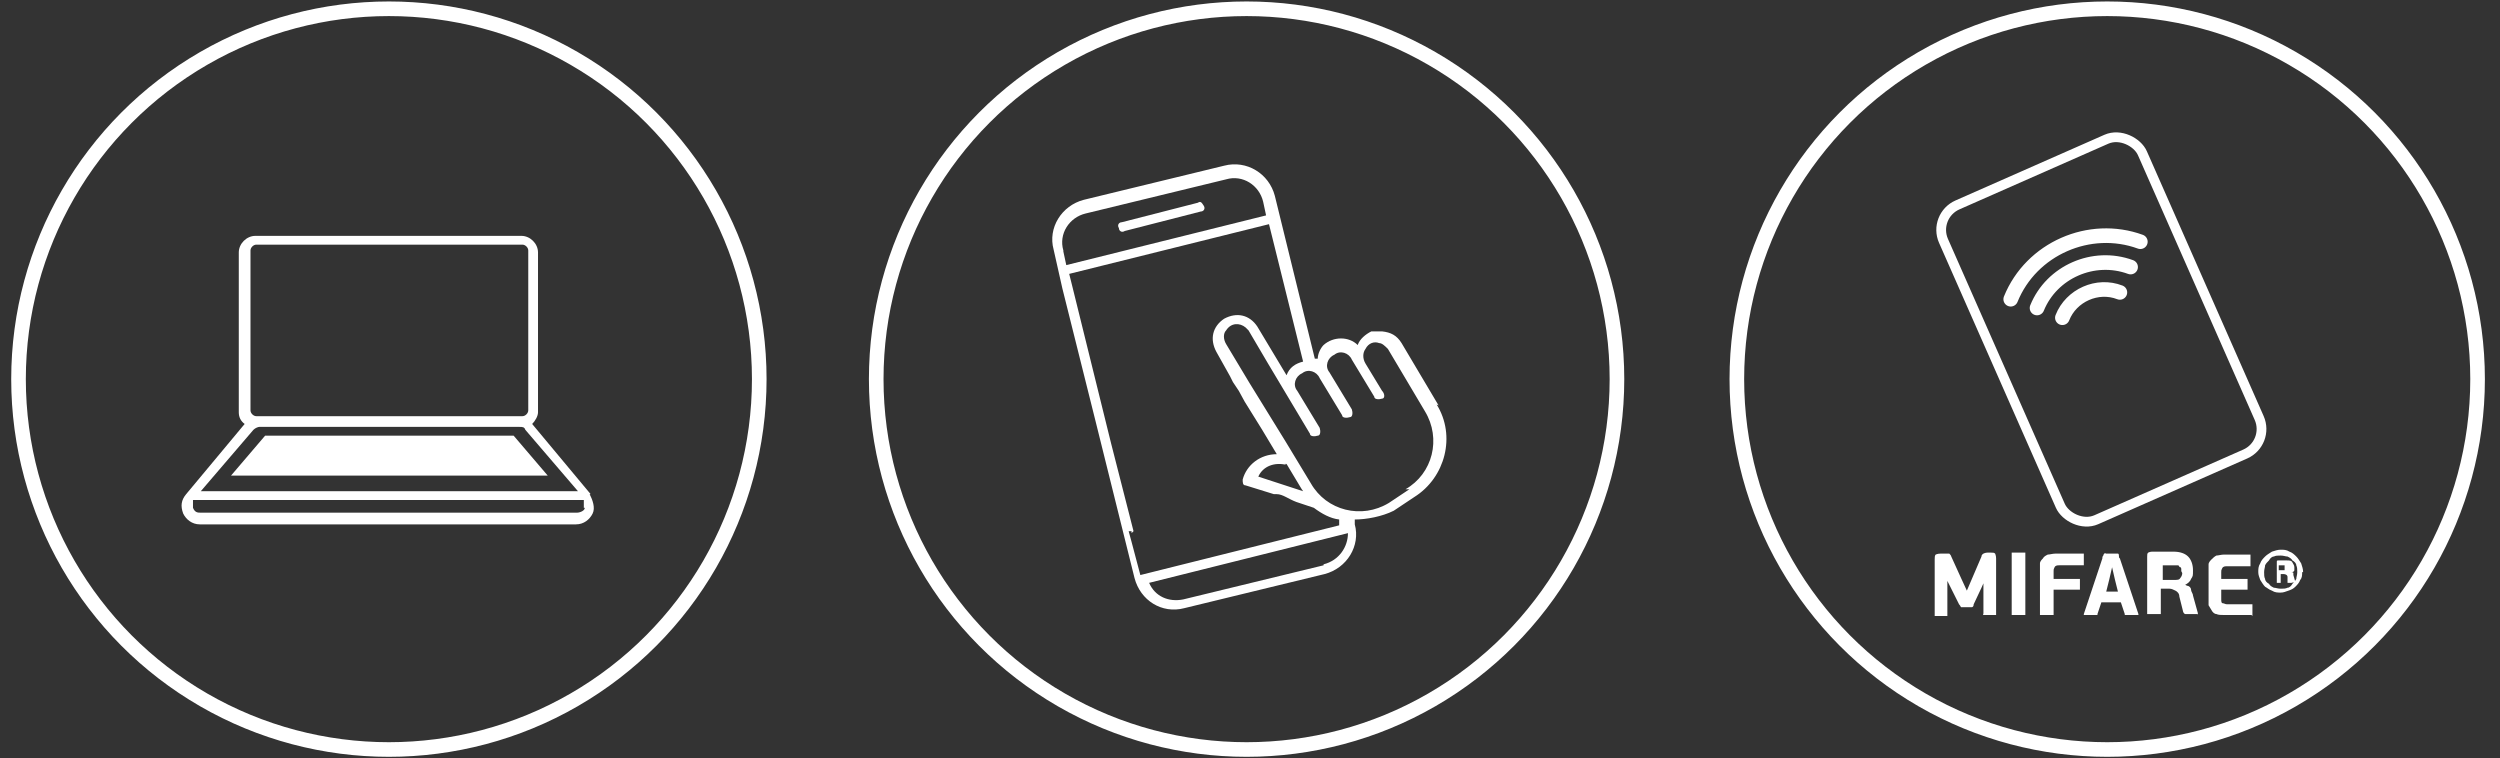 <?xml version="1.0" encoding="UTF-8"?>
<svg id="Layer_1" data-name="Layer 1" xmlns="http://www.w3.org/2000/svg" version="1.1" viewBox="0 0 256.5 77.8">
  <rect x="0" y="0" width="256.5" height="77.8" fill="#333333" stroke="none"/>
  <defs>
    <style>
      .cls-1, .cls-2 {
        stroke-linecap: round;
        stroke-linejoin: round;
      }

      .cls-1, .cls-2, .cls-3 {
        fill: none;
        stroke: #fff;
      }

      .cls-1, .cls-3 {
        stroke-width: 1.5px;
      }

      .cls-3 {
        stroke-miterlimit: 10;
      }

      .cls-4 {
        fill: #fff;
        stroke-width: 0px;
      }
    </style>
  </defs>
  <g>
    <g>
      <circle class="cls-3" cx="39.9" cy="38.9" r="38"/>
      <path class="cls-4" d="M60,52.1c0,.3-.5.5-.8.5H20.6c-.3,0-.6,0-.8-.5v-.8h40.1v.8M26,44.1c.2-.2.5-.3.6-.3h26.7c.3,0,.5,0,.6.3l5.4,6.3H20.6l5.4-6.3ZM25.7,25.7c0-.3.3-.6.6-.6h27.3c.3,0,.6.3.6.6v16.4c0,.3-.3.6-.6.6h-27.3c-.3,0-.6-.3-.6-.6,0,0,0-16.4,0-16.4ZM60.6,50.7l-6-7.2h0c.3-.3.6-.8.6-1.2v-16.4c0-.9-.8-1.7-1.7-1.7h-27.3c-.9,0-1.7.8-1.7,1.7v16.4c0,.5.2.9.6,1.2h0l-6,7.2c-.5.6-.6,1.2-.3,2,.3.6.9,1.1,1.7,1.1h38.6c.8,0,1.4-.5,1.7-1.1.3-.6,0-1.4-.3-2"/>
    </g>
    <polygon class="cls-4" points="56.2 48.8 52.7 44.7 27.2 44.7 23.7 48.8 56.2 48.8"/>
  </g>
  <g>
    <circle class="cls-3" cx="216.2" cy="38.9" r="38"/>
    <g>
      <path class="cls-4" d="M203.7,59.4h0l-.4.9-.8,1.7c0,.2-.1.3-.2.3,0,0-.2,0-.3,0h-.5c-.2,0-.3,0-.3,0,0,0-.1-.2-.2-.3l-.6-1.2-.6-1.2h0v3.4c0,0,0,.1,0,.2,0,0,0,0-.2,0h-.9c0,0-.1,0-.2,0,0,0,0,0,0-.2v-5.6c0-.2,0-.4.1-.5,0,0,.2-.1.5-.1h.5c.2,0,.3,0,.4,0,0,0,.2.2.2.3l1,2.2.6,1.3h0l.6-1.4.9-2.1c0-.2.2-.3.2-.3,0,0,.2-.1.4-.1h.4c.2,0,.3,0,.4.1,0,0,.1.2.1.5v5.6c0,0,0,.1,0,.2,0,0,0,0-.2,0h-.9c0,0-.1,0-.2,0s0,0,0-.2v-3.5Z"/>
      <path class="cls-4" d="M207.8,63.1s0,0-.2,0h-1c0,0-.1,0-.2,0,0,0,0,0,0-.2v-6c0,0,0-.1,0-.2,0,0,0,0,.2,0h1c0,0,.2,0,.2,0,0,0,0,0,0,.2v6c0,0,0,.1,0,.2Z"/>
      <path class="cls-4" d="M210.7,63.1s0,0-.2,0h-1c0,0-.1,0-.2,0,0,0,0,0,0-.2v-4.5c0-.2,0-.4,0-.6,0-.2.2-.4.3-.5.1-.2.3-.3.5-.4.2,0,.5-.1.8-.1h2.7c0,0,.1,0,.2,0,0,0,0,0,0,.2v.8c0,0,0,.1,0,.2,0,0,0,0-.1,0h-2.4c-.2,0-.4,0-.5.2s-.1.2-.1.4v.8h2.6c0,0,.1,0,.1,0s0,0,0,.2v.7c0,0,0,.1,0,.2,0,0,0,0-.1,0h-2.6v2.5c0,0,0,.1,0,.2Z"/>
      <path class="cls-4" d="M217.7,61.8h-2.1l-.4,1.2c0,0,0,.1,0,.1,0,0,0,0-.2,0h-1.1c0,0-.1,0-.1,0,0,0,0,0,0-.1l1.9-5.7c0-.1,0-.2.1-.3,0,0,0-.1.1-.2s.1,0,.2,0c0,0,.2,0,.2,0h.5c.1,0,.2,0,.3,0,0,0,.1,0,.2,0,0,0,.1,0,.1.2s0,.2.1.3l1.9,5.7s0,0,0,.1c0,0,0,0-.1,0h-1.1c0,0-.1,0-.2,0,0,0,0,0,0-.1l-.4-1.2ZM215.9,60.7h1.4l-.3-1.2-.3-1.3h0l-.3,1.3-.3,1.2Z"/>
      <path class="cls-4" d="M224.4,60.1c.2,0,.4.2.4.4,0,.2.2.4.2.6l.5,1.8s0,0,0,.1,0,0-.1,0h-1c0,0-.1,0-.2,0,0,0-.1,0-.2-.2l-.4-1.6c0-.3-.2-.5-.4-.6-.2-.1-.4-.2-.6-.2h-.9v2.4c0,0,0,.1,0,.2,0,0,0,0-.2,0h-1c0,0-.1,0-.2,0,0,0,0,0,0-.2v-5.7c0-.2,0-.3.1-.4,0,0,.2-.1.4-.1h2.2c.7,0,1.2.2,1.5.5s.5.8.5,1.4,0,.6-.2.9c-.1.3-.4.5-.6.6h0ZM223.8,58.6c0,0,0-.2,0-.2,0,0,0-.2-.1-.2s-.1-.1-.2-.2c-.1,0-.2,0-.4,0h-1.2v1.5h1.2c.3,0,.5,0,.6-.2.1-.1.2-.3.2-.5Z"/>
      <path class="cls-4" d="M231,63.1s0,0-.1,0h-2.7c-.3,0-.6,0-.8-.1-.2,0-.4-.2-.5-.4-.1-.2-.2-.3-.3-.5,0-.2,0-.4,0-.6v-3c0-.2,0-.4,0-.6s.2-.4.3-.5.3-.3.5-.4c.2,0,.5-.1.8-.1h2.6c0,0,.1,0,.1,0,0,0,0,0,0,.2v.8c0,0,0,.1,0,.2,0,0,0,0-.1,0h-2.3c-.2,0-.4,0-.5.2s-.1.2-.1.4v.7h2.6c0,0,.1,0,.1,0,0,0,0,0,0,.2v.7c0,0,0,.1,0,.2,0,0,0,0-.1,0h-2.6v1c0,.2,0,.4.2.4.1,0,.2.1.4.1h2.4c0,0,.1,0,.2,0,0,0,0,0,0,.2v.8c0,0,0,.1,0,.2Z"/>
      <path class="cls-4" d="M236.2,58.7c0,.3,0,.6-.2.8-.1.3-.3.5-.5.7-.2.2-.4.3-.7.4-.3.1-.5.2-.8.2s-.6,0-.9-.2c-.3-.1-.5-.3-.7-.4-.2-.2-.3-.4-.5-.7-.1-.3-.2-.5-.2-.8s0-.6.2-.9c.1-.3.3-.5.5-.7.2-.2.4-.3.7-.5.3-.1.6-.2.9-.2s.6,0,.9.2c.3.1.5.3.7.5.2.2.3.4.5.7.1.3.2.6.2.9ZM235.7,58.7c0-.2,0-.5-.1-.7,0-.2-.2-.4-.4-.5-.1-.2-.3-.3-.5-.4-.2,0-.4-.1-.7-.1s-.5,0-.7.1c-.2,0-.4.2-.5.4-.2.2-.3.3-.4.5,0,.2-.1.4-.1.7s0,.5.1.7c0,.2.2.4.4.5.1.2.3.3.5.4.2,0,.4.1.7.1s.5,0,.7-.1c.2,0,.4-.2.5-.4.1-.1.3-.3.4-.5,0-.2.1-.4.1-.7ZM235.1,59.8s0,0,0,0,0,0,0,0h-.4s0,0,0,0c0,0,0,0,0,0,0,0,0,0,0-.1,0,0,0-.1,0-.2,0,0,0-.1,0-.2,0,0,0,0,0-.1,0-.2-.2-.3-.4-.3h-.3v.9s0,0,0,0c0,0,0,0,0,0h-.4c0,0,0,0,0,0v-2.1c0-.2,0-.2.2-.2h.8c.3,0,.5,0,.6.2s.2.3.2.5,0,.2,0,.3-.1.2-.3.2h0c0,0,.2,0,.2.1,0,0,0,.1,0,.2l.2.7ZM234.4,58.2c0,0,0-.1,0-.2,0,0-.1,0-.2,0h-.4v.5h.4c0,0,.2,0,.2,0,0,0,0-.1,0-.2Z"/>
    </g>
    <g>
      <path class="cls-1" d="M211.6,32.6c.9-2.3,3.6-3.5,5.9-2.6M209,31.6c1.5-3.7,5.8-5.6,9.6-4.2M206.3,30.7c2.1-5.2,8.1-7.8,13.3-5.9"/>
      <rect class="cls-2" x="204.4" y="16" width="22.3" height="35.3" rx="2.8" ry="2.8" transform="translate(4.8 90) rotate(-23.8)"/>
    </g>
  </g>
  <g>
    <circle class="cls-3" cx="127.9" cy="38.9" r="38"/>
    <path class="cls-4" d="M122.9,20.8l-7.8,2c-.3,0-.5.3-.3.6,0,.3.3.5.6.3l7.8-2c.3,0,.5-.3.3-.6s-.3-.5-.6-.3"/>
    <path class="cls-4" d="M144.6,50.2h0l-2.1,1.4c-2.8,1.7-6.4.8-8-2l-2.6-4.3h0l-3.7-6-.9-1.5h0l-1.5-2.5c-.3-.5-.3-1.1,0-1.4h0c.5-.8,1.4-.8,2-.3l.3.3,2,3.4h0l4.3,7.2c0,.3.5.3.8.2.3,0,.3-.5.2-.8l-2.3-3.8c-.5-.6-.2-1.5.5-1.8.6-.5,1.5-.2,1.8.5h0l2.3,3.8c0,.3.5.3.8.2.3,0,.3-.5.2-.8l-2.3-3.8c-.5-.6-.2-1.5.5-1.8.6-.5,1.5-.2,1.8.5l2.3,3.8c0,.3.5.3.8.2.3,0,.3-.5,0-.8l-1.7-2.8c-.3-.5-.3-1.1,0-1.5h0c.3-.6.9-.8,1.4-.6.3,0,.6.3.9.6l3.8,6.4c1.7,2.8.8,6.4-2,8M135.8,58l-14.4,3.5c-1.5.3-2.9-.3-3.5-1.7l20.4-5.1c0,1.4-.9,2.8-2.5,3.2M131.8,47.6h.2l1.5,2.5.2.3-4.6-1.5c.5-1.1,1.7-1.5,2.9-1.2M116.3,54.5l-2.3-9h0l-4-16.2h0l-.3-1.2,20.5-5.1,3.5,14.1c-.8.2-1.4.6-1.7,1.4l-.9-1.5h0l-2.1-3.5c-.8-1.2-2.1-1.5-3.4-.8-1.2.8-1.5,2.1-.8,3.4l1.4,2.5h0l.3.6h0l.6.9.6,1.1h0l1.8,2.9h0l1.5,2.5c-1.7,0-3.1,1.1-3.5,2.6,0,.3,0,.6.3.6l2.9.9h.3c.6,0,1.2.5,2,.8h0l1.8.6c.8.6,1.7,1.1,2.6,1.2v.6l-20.4,5.1-.9-3.4-.3-1.1h.3v.2ZM109.1,25.7c-.5-1.7.6-3.4,2.3-3.8h0l14.4-3.5c1.7-.5,3.4.6,3.8,2.3l.3,1.4-20.5,5.1-.3-1.4ZM147.6,41.6l-3.8-6.4c-.5-.8-1.1-1.1-2-1.2h-1.1c-.6.3-1.2.8-1.4,1.4-.9-.9-2.5-.9-3.5,0-.3.3-.6.9-.6,1.4h-.3l-4.1-16.7c-.6-2.3-2.9-3.7-5.2-3.1l-14.4,3.5c-2.3.6-3.7,2.9-3.1,5.1h0l.9,4h0l3.4,13.6h0l4,16.1c.6,2.3,2.8,3.7,5.1,3.1h0l14.4-3.5c2.3-.6,3.7-2.9,3.1-5.1v-.5c1.2,0,2.8-.3,4-.9l2.1-1.4c3.2-2,4.3-6.3,2.3-9.5"/>
  </g>
</svg>